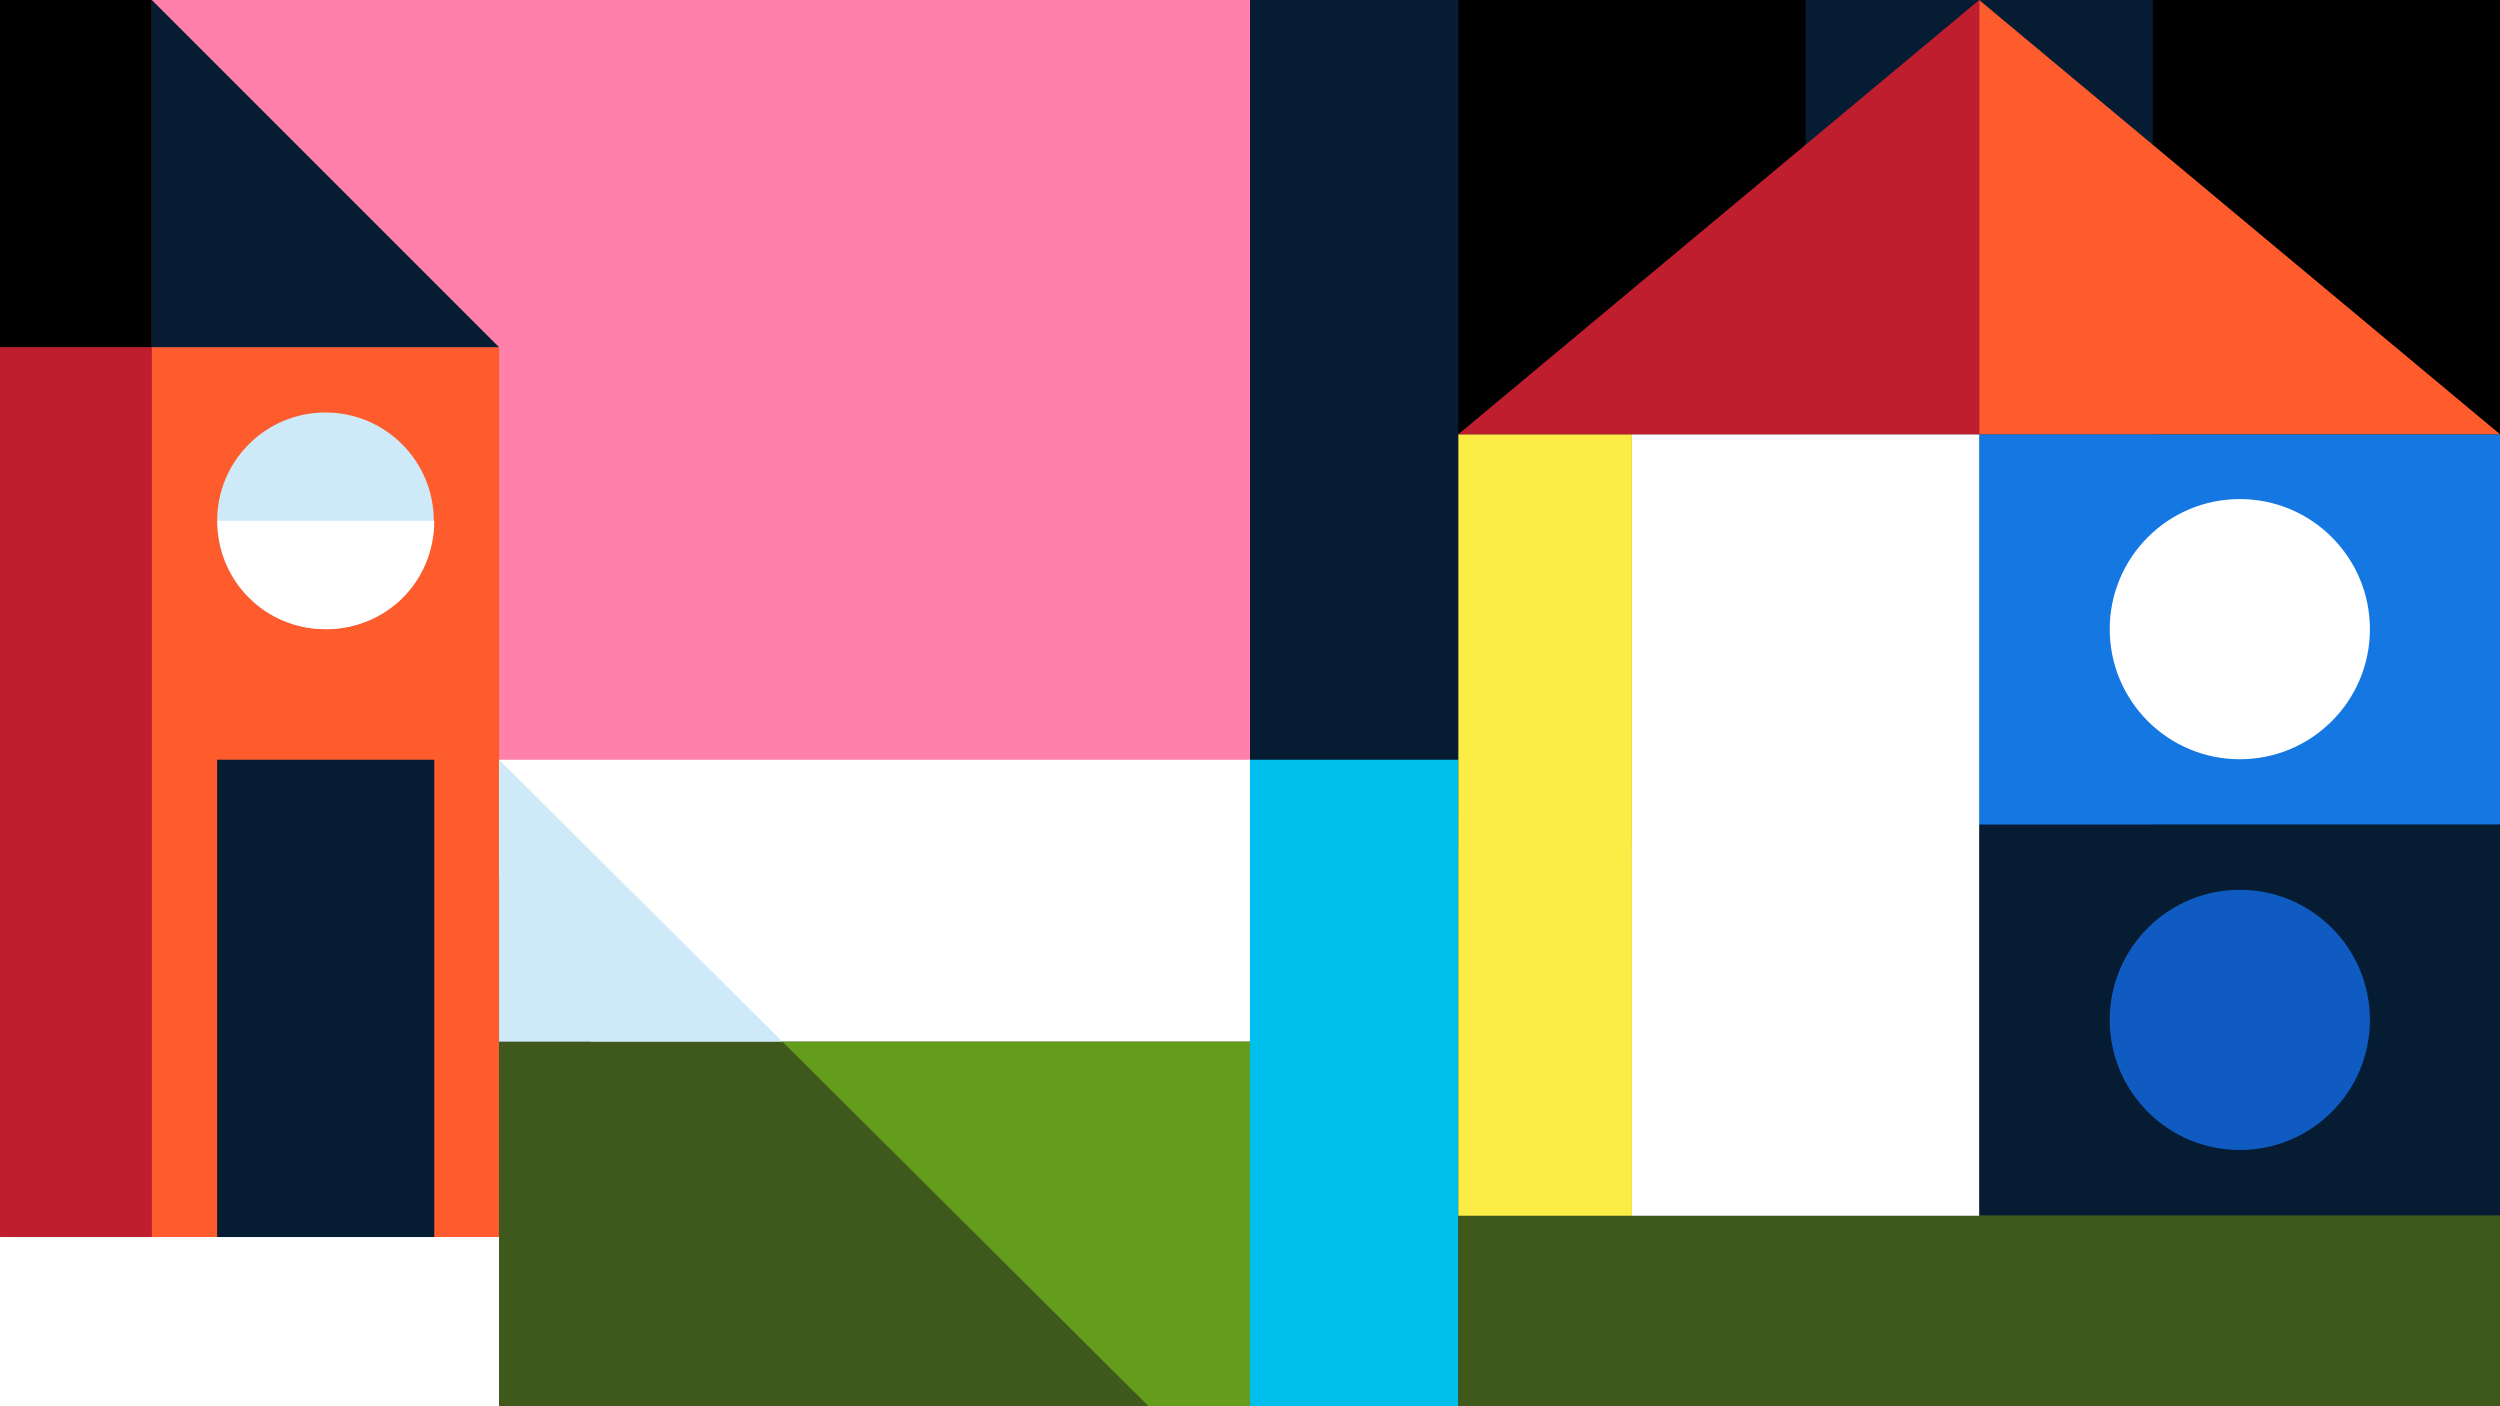 <?xml version="1.0" encoding="UTF-8"?>
<svg id="Layer_2" data-name="Layer 2" xmlns="http://www.w3.org/2000/svg" viewBox="0 0 1920 1080">
  <rect x="0" y="0" width="1920" height="1080" fill="#333333" stroke="none"/>
  <defs>
    <style>
      .cls-1 {
        fill: #051c33;
      }

      .cls-2 {
        fill: #649c1b;
      }

      .cls-3 {
        fill: #1477e2;
      }

      .cls-4 {
        fill: #ceeaf8;
      }

      .cls-5 {
        fill: #3f591d;
      }

      .cls-6 {
        fill: #be1e2d;
      }

      .cls-7 {
        fill: #ff5c2e;
      }

      .cls-8 {
        fill: #fff;
      }

      .cls-9 {
        fill: #fbed46;
      }

      .cls-10 {
        fill: #0f5bc1;
      }

      .cls-11 {
        fill: #ff80aa;
      }

      .cls-12 {
        fill: #00bfed;
      }
    </style>
  </defs>
  <g id="Layer_1-2" data-name="Layer 1">
    <g>
      <polygon class="cls-11" points="0 0 960 0 1031.29 670.82 0 560 0 0"/>
      <polygon class="cls-8" points="453.33 800 653.51 800 974.22 800 974.22 583.47 333.51 583.47 453.33 800"/>
      <polygon class="cls-2" points="453.33 800 600.18 1080 960 1080 960 800 453.33 800"/>
      <rect class="cls-7" y="266.67" width="383.29" height="693.33"/>
      <polygon class="cls-6" points="116.62 960 0 950.04 0 266.67 116.62 266.67 116.62 960"/>
      <polygon class="cls-1" points="383.29 266.67 116.62 266.67 116.62 0 383.29 266.67"/>
      <rect width="116.62" height="266.67"/>
      <rect class="cls-1" x="166.76" y="583.47" width="166.76" height="400"/>
      <circle class="cls-4" cx="249.96" cy="400" r="83.2"/>
      <path class="cls-8" d="M333.51,400c0,46.58-36.62,83.2-83.2,83.2s-83.2-36.62-83.2-83.2c67.91,0,124.44,0,166.4,0h0Z"/>
      <polygon class="cls-8" points="383.29 1080 0 1080 0 950.04 383.29 950.04 383.29 1080"/>
      <g id="Layer_2-2" data-name="Layer 2">
        <g id="Layer_1-2" data-name="Layer 1-2">
          <polygon class="cls-1" points="1920 838.76 960 583.47 960 0 1920 0 1920 838.76"/>
          <rect x="1653.33" width="266.67" height="772.62"/>
          <rect x="1120" width="266.67" height="649.96"/>
          <polygon class="cls-12" points="1120 1080 960 1080 960 583.47 1120 583.47 1120 1080"/>
          <rect class="cls-5" x="1120" y="933.33" width="800" height="146.67"/>
          <rect class="cls-9" x="1120" y="333.51" width="133.33" height="600.18"/>
          <polygon class="cls-1" points="1920 933.33 1520 933.33 1319.82 633.24 1920 633.24 1920 933.33"/>
          <polygon class="cls-3" points="1920 633.24 1319.82 633.24 1520 333.51 1920 333.51 1920 633.24"/>
          <circle class="cls-8" cx="1720.18" cy="483.2" r="99.91"/>
          <circle class="cls-10" cx="1720.18" cy="783.29" r="99.91"/>
          <rect class="cls-8" x="1253.33" y="333.51" width="266.67" height="600.18"/>
          <polygon class="cls-7" points="1520 0 1520 333.51 1920 333.51 1520 0"/>
          <polygon class="cls-6" points="1520 0 1520 333.51 1120 333.51 1520 0"/>
        </g>
      </g>
      <polygon class="cls-5" points="383.29 800 383.29 1080 882.1 1080 600.89 800 383.29 800"/>
      <polygon class="cls-4" points="600.89 800 383.29 583.47 383.29 800 600.89 800"/>
    </g>
  </g>
</svg>